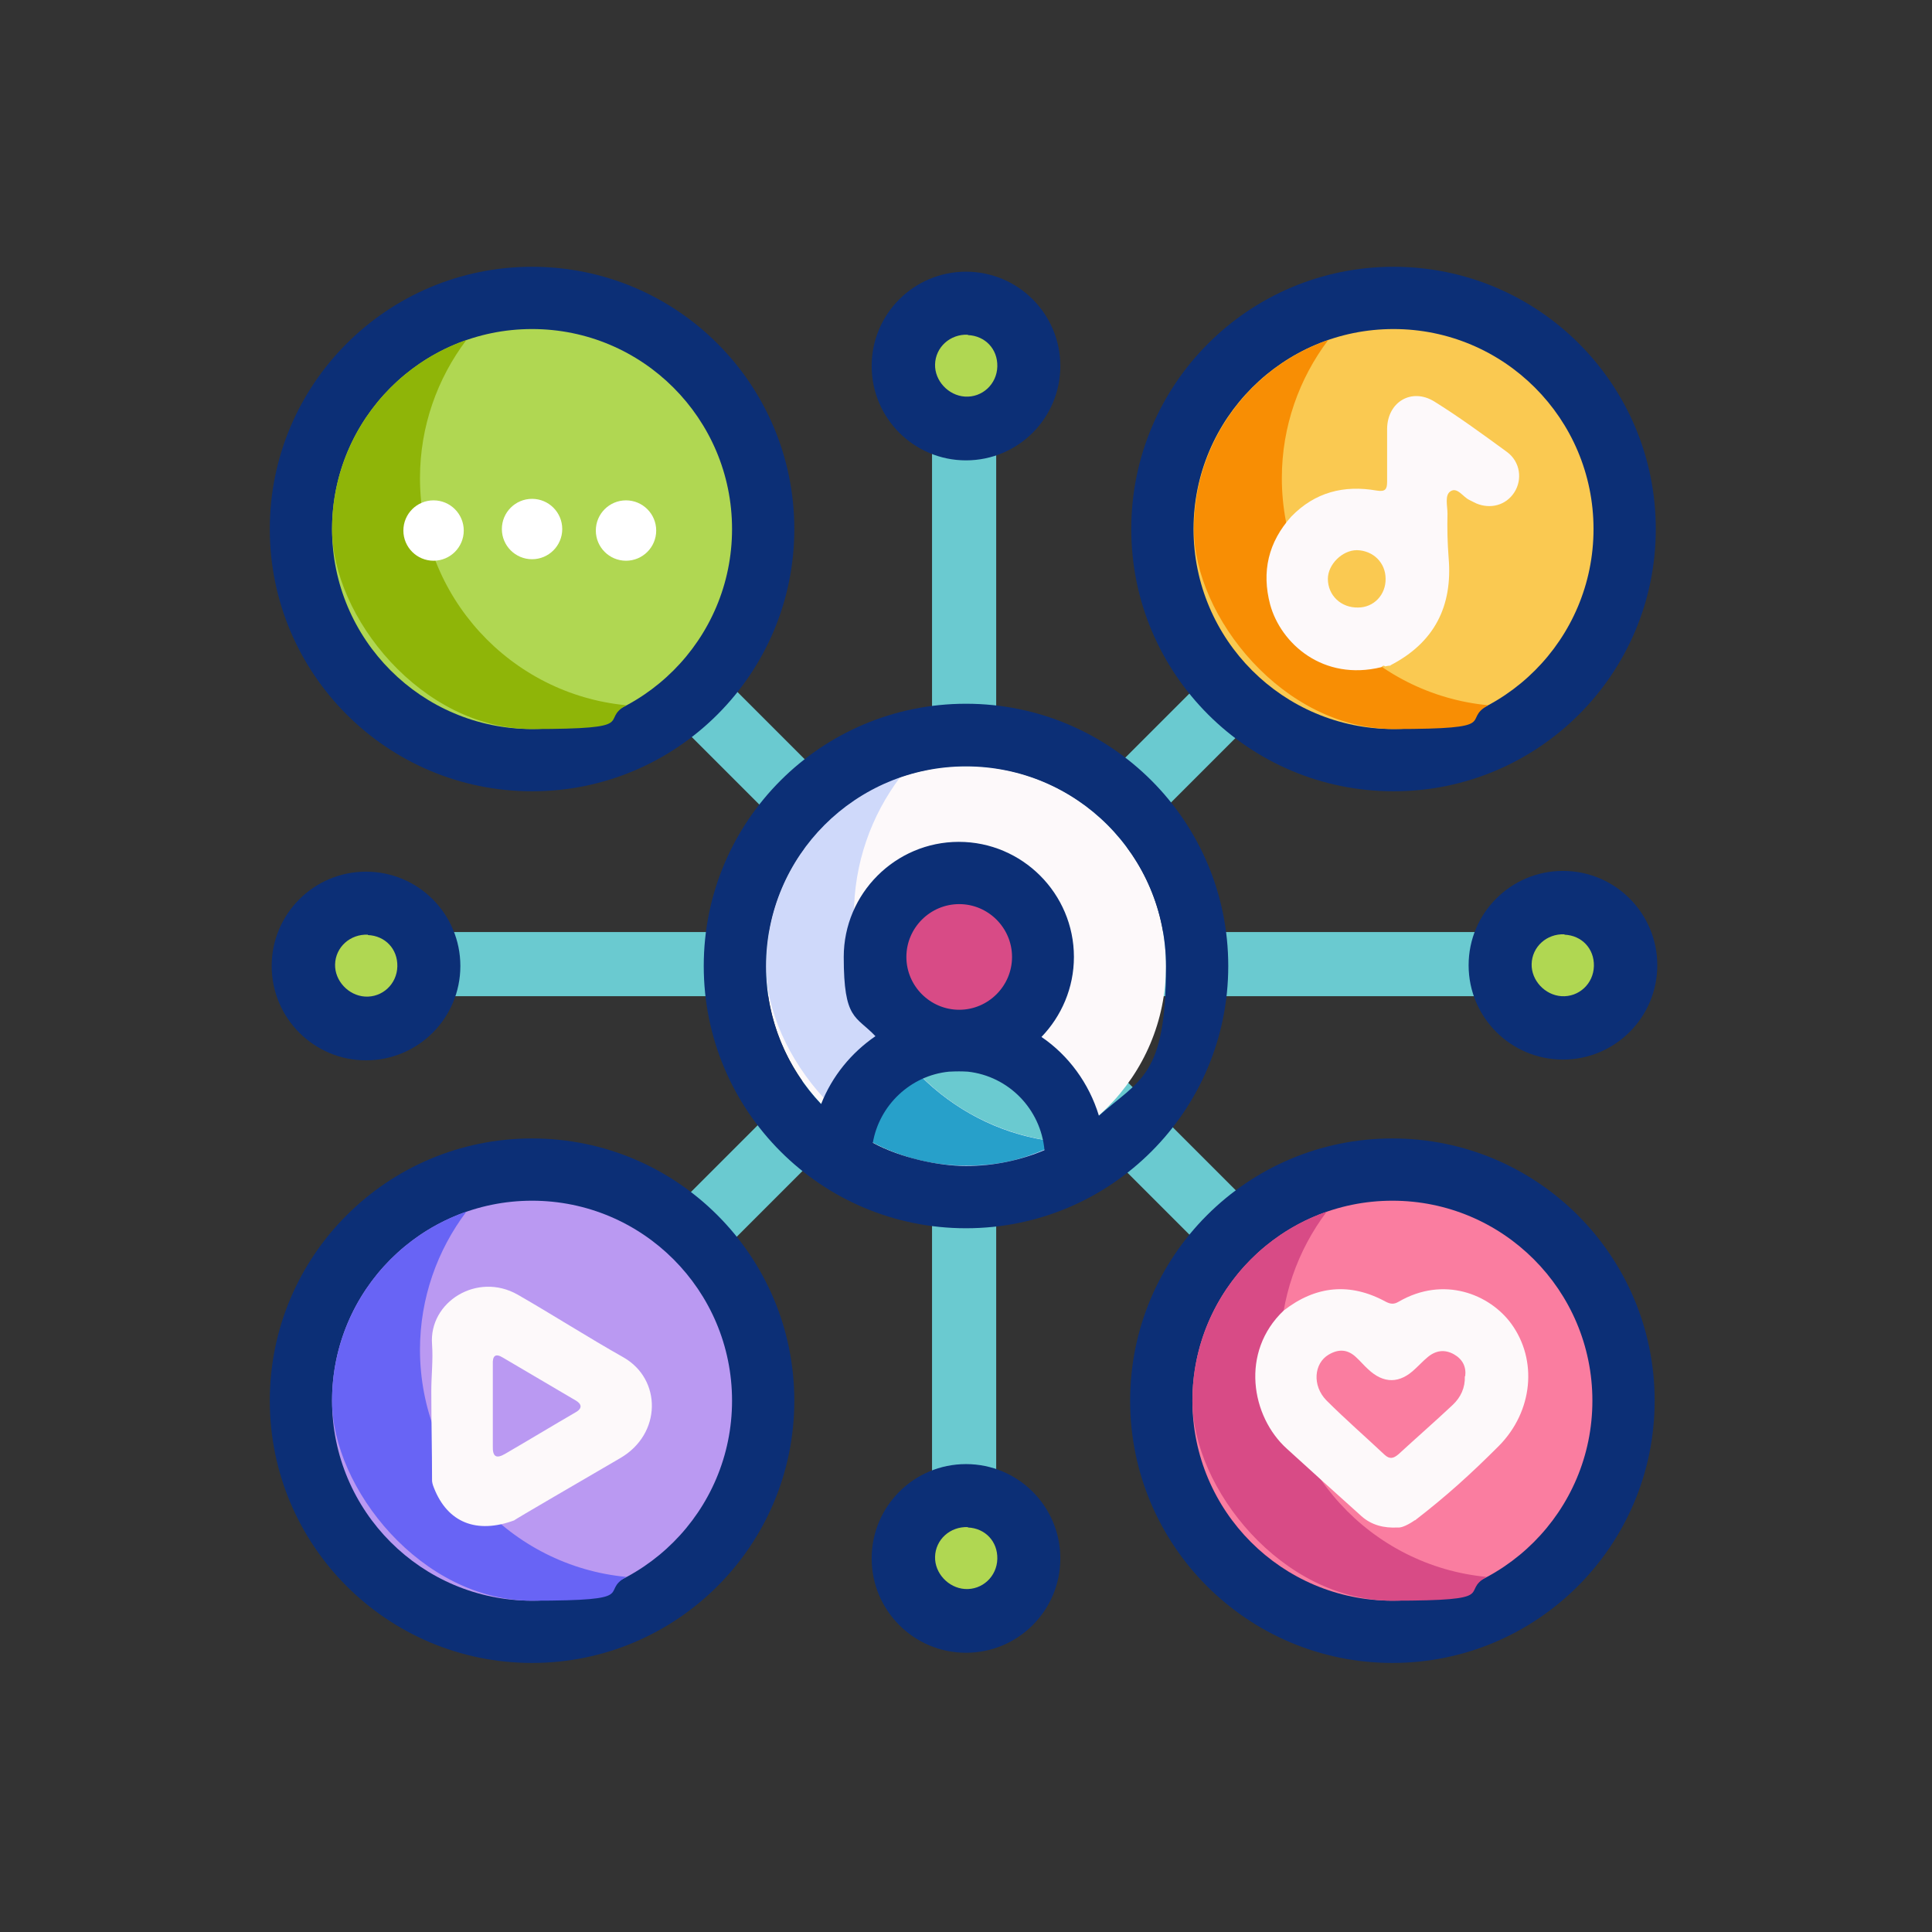 <?xml version="1.0" encoding="UTF-8"?>
<svg id="Layer_1" data-name="Layer 1" xmlns="http://www.w3.org/2000/svg" version="1.1" viewBox="0 0 512 512">
  <rect x="0" y="0" width="512" height="512" fill="#333333" stroke="none"/>
  <defs>
    <style>
      .cls-1 {
        fill: #f88e04;
      }

      .cls-1, .cls-2, .cls-3, .cls-4, .cls-5, .cls-6, .cls-7, .cls-8, .cls-9, .cls-10, .cls-11, .cls-12, .cls-13, .cls-14 {
        stroke-width: 0px;
      }

      .cls-2 {
        fill: #cfd9fa;
      }

      .cls-3 {
        fill: #fac951;
      }

      .cls-4 {
        fill: #0c2f76;
      }

      .cls-5 {
        fill: #8fb508;
      }

      .cls-6 {
        fill: #27a0ca;
      }

      .cls-7 {
        fill: #fa7da0;
      }

      .cls-8 {
        fill: #6864f5;
      }

      .cls-9 {
        fill: #b0d752;
      }

      .cls-10 {
        fill: #fff;
      }

      .cls-11 {
        fill: #fdf9fa;
      }

      .cls-12 {
        fill: #6acad0;
      }

      .cls-13 {
        fill: #d84b86;
      }

      .cls-14 {
        fill: #ba99f2;
      }
    </style>
  </defs>
  <rect class="cls-12" x="247" y="119" width="17" height="273" transform="translate(-105.8 255.5) rotate(-45)"/>
  <g>
    <polygon class="cls-12" points="392 247 276 247 358 165 346 153 252 247 119 247 119 264 235 264 153 346 165 358 259 264 392 264 392 247"/>
    <circle class="cls-4" cx="141" cy="371.2" r="69.5"/>
    <circle class="cls-14" cx="141" cy="371.2" r="53"/>
    <path class="cls-8" d="M111.3,357.7c0-13.7,4.6-26.4,12.3-36.6-20.7,7.2-35.6,26.9-35.6,50.1s23.7,53,53,53,17.6-2.3,25-6.3c-30.7-2.9-54.7-28.8-54.7-60.2Z"/>
    <circle class="cls-4" cx="369" cy="371.2" r="69.5"/>
    <circle class="cls-7" cx="369" cy="371.2" r="53"/>
    <path class="cls-13" d="M339.3,357.7c0-13.7,4.6-26.4,12.3-36.6-20.7,7.2-35.6,26.9-35.6,50.1s23.7,53,53,53,17.6-2.3,25-6.3c-30.7-2.9-54.7-28.8-54.7-60.2Z"/>
    <rect class="cls-12" x="247" y="119" width="17" height="273"/>
    <path class="cls-13" d="M345,323.7c-.3.2-.5.4-.8.6.3-.2.5-.4.8-.6Z"/>
    <path class="cls-11" d="M114.5,392.5c0-8-.2-15.9-.2-23.9,0-4.1.5-8.2.2-12.3-.9-11.3,12-19.3,22.7-13.2,9.4,5.4,18.6,11.3,28,16.6,10.2,5.8,10.2,20.3-.8,26.7-8.7,5.1-28.4,16.5-28.1,16.5-10,3.7-17.7.6-21.3-8.6-.1-.3-.4-.9-.5-1.8ZM130.6,372.4c0,3.6,0,7.2,0,10.7-.1,3,.9,3.6,3.4,2.1,6.2-3.6,12.3-7.3,18.5-10.9,2-1.1,1.6-2.3,0-3.2-6.4-3.8-12.8-7.5-19.2-11.3-2.1-1.3-2.8-.4-2.7,1.8,0,3.6,0,7.2,0,10.7Z"/>
    <path class="cls-11" d="M374.9,402.9c0,0-2.9,2.1-4.5,1.9-3.6.2-6.9-.6-9.6-3-6.6-5.9-13.2-11.9-19.8-17.9-9.4-8.5-12.4-25.6-.8-36.6,8.5-6.6,17.6-7.5,27.1-2.3,1.2.6,2.1.7,3.3,0,12-7,24.2-2,29.9,5.8,7,9.6,5.8,23.2-3.3,32.4-7.4,7.4-13.9,13.3-22.2,19.7ZM388.3,364.7c.3-2.5-.7-4.5-3-5.8-2.5-1.4-4.9-1-7,.8-1.1.9-2.1,2-3.2,3-4.1,4-8.4,4.1-12.6.1-1.1-1-2-2.1-3.1-3.1-2.2-2.1-4.6-2.3-7.3-.7-3.9,2.3-4.4,8.2-.6,12.1,5,5,10.3,9.6,15.4,14.4,1.4,1.3,2.4,1,3.7-.1,4.8-4.4,9.7-8.7,14.4-13.1,2.1-2,3.3-4.5,3.2-7.6Z"/>
    <path class="cls-3" d="M366.5,175.6c.3-.4.6-.5,1-.2-.3,0-.7.1-1,.2Z"/>
    <circle class="cls-4" cx="414.2" cy="255.8" r="25"/>
    <path class="cls-9" d="M414.6,247.7c4.6.2,7.9,3.7,7.8,8.3-.1,4.7-4,8.3-8.6,8-4.4-.3-8-4.2-7.9-8.5.1-4.6,4-8.1,8.7-7.9Z"/>
    <circle class="cls-4" cx="97" cy="256" r="25"/>
    <path class="cls-9" d="M97.5,247.8c4.6.2,7.9,3.7,7.8,8.3-.1,4.7-4,8.3-8.6,8-4.4-.3-8-4.2-7.9-8.5.1-4.6,4-8.1,8.7-7.9Z"/>
    <circle class="cls-4" cx="256" cy="97" r="25"/>
    <path class="cls-9" d="M256.5,88.8c4.6.2,7.9,3.7,7.8,8.3-.1,4.7-4,8.3-8.6,8-4.4-.3-8-4.2-7.9-8.5.1-4.6,4-8.1,8.7-7.9Z"/>
    <circle class="cls-4" cx="256" cy="413" r="25"/>
    <path class="cls-9" d="M256.5,404.8c4.6.2,7.9,3.7,7.8,8.3-.1,4.7-4,8.3-8.6,8-4.4-.3-8-4.2-7.9-8.5.1-4.6,4-8.1,8.7-7.9Z"/>
    <g>
      <circle class="cls-4" cx="369.3" cy="140.2" r="69.5"/>
      <g>
        <circle class="cls-3" cx="369.3" cy="140.2" r="53"/>
        <path class="cls-1" d="M339.7,126.7c0-13.7,4.6-26.4,12.3-36.6-20.7,7.2-35.6,26.9-35.6,50.1s23.7,53,53,53,17.6-2.3,25-6.3c-30.7-2.9-54.7-28.8-54.7-60.2Z"/>
        <path class="cls-11" d="M368.5,176.4c-.5,0-1,.1-1.4.2-.4-.3-.7-.2-1,.2-15.5,3.8-26.7-6.3-29.5-16.6-2.3-8.7-.5-16.5,5.6-23.3,6.3-6.5,14-8.4,22.6-6.9,2.4.4,2.8-.4,2.8-2.4,0-4.7,0-9.3,0-14,.1-7.1,6.5-10.9,12.5-7.2,6.6,4.1,13,8.8,19.3,13.4,3.5,2.6,4.1,7.3,1.9,10.7-2.2,3.4-6.3,4.5-10.1,2.9-.6-.3-1.2-.6-1.8-.9-1.7-.8-3.2-3.5-5-2.3-1.6,1-.8,3.9-.8,5.9-.1,4,0,7.8.3,11.7,1.1,12.9-3.8,22.5-15.4,28.5ZM367.2,153.4c0-4.3-3.3-7.5-7.6-7.6-3.9,0-7.7,3.8-7.7,7.6,0,4.4,3.5,7.7,8,7.6,4.2,0,7.4-3.4,7.3-7.7Z"/>
      </g>
    </g>
    <g>
      <g>
        <circle class="cls-4" cx="141" cy="140.2" r="69.5"/>
        <circle class="cls-9" cx="141" cy="140.2" r="53"/>
        <path class="cls-5" d="M111.3,126.7c0-13.7,4.6-26.4,12.3-36.6-20.7,7.2-35.6,26.9-35.6,50.1s23.7,53,53,53,17.6-2.3,25-6.3c-30.7-2.9-54.7-28.8-54.7-60.2Z"/>
      </g>
      <circle class="cls-10" cx="141" cy="140.2" r="8"/>
      <circle class="cls-10" cx="114.9" cy="140.6" r="8"/>
      <circle class="cls-10" cx="165.9" cy="140.6" r="8"/>
    </g>
    <g>
      <circle class="cls-11" cx="256" cy="256" r="53"/>
      <path class="cls-2" d="M226.3,242.5c0-13.7,4.6-26.4,12.3-36.6-20.7,7.2-35.6,26.9-35.6,50.1s23.7,53,53,53,17.6-2.3,25-6.3c-30.7-2.9-54.7-28.8-54.7-60.2Z"/>
      <path class="cls-6" d="M277.6,304.4c0-.7-.2-1.5-.3-2.2-12.9-2-24.5-8.2-33.4-17.1-6.8,3.3-11.8,9.8-13,17.5,7.5,4,16,6.3,25.1,6.3s15-1.7,21.6-4.6Z"/>
      <path class="cls-12" d="M277.3,302.2c-1.9-11-11.6-19.4-23.1-19.4s-7.1.8-10.2,2.3c8.8,8.9,20.4,15,33.4,17.1Z"/>
      <path class="cls-13" d="M255.3,239c8.2.3,14.1,6.6,13.9,14.9-.2,8.4-7.1,14.9-15.4,14.3-7.8-.5-14.3-7.5-14.1-15.1.2-8.2,7.1-14.4,15.6-14.1Z"/>
      <path class="cls-4" d="M256,186.5c-38.4,0-69.5,31.1-69.5,69.5s31.1,69.5,69.5,69.5,69.5-31.1,69.5-69.5-31.1-69.5-69.5-69.5ZM231.3,302.9c1.7-10,10-17.9,20.2-18.9,2.2-.1,3.2-.1,5,0,10.8,1.2,19.3,9.9,20.3,20.8-6.4,2.7-13.4,4.2-20.8,4.2s-17.4-2.2-24.7-6.1ZM240.2,253.6c0-7.7,6.3-14,14-14s14,6.3,14,14-6.3,14-14,14-14-6.3-14-14ZM291.2,295.6c-2.6-8.5-8-15.9-15.2-20.8,5.3-5.5,8.6-13,8.6-21.2,0-16.8-13.7-30.5-30.5-30.5s-30.5,13.7-30.5,30.5,3.2,15.5,8.4,21c-6.4,4.4-11.5,10.6-14.4,18-9-9.5-14.6-22.4-14.6-36.5,0-29.3,23.7-53,53-53s53,23.7,53,53-6.9,29.9-17.8,39.6Z"/>
    </g>
  </g>
</svg>